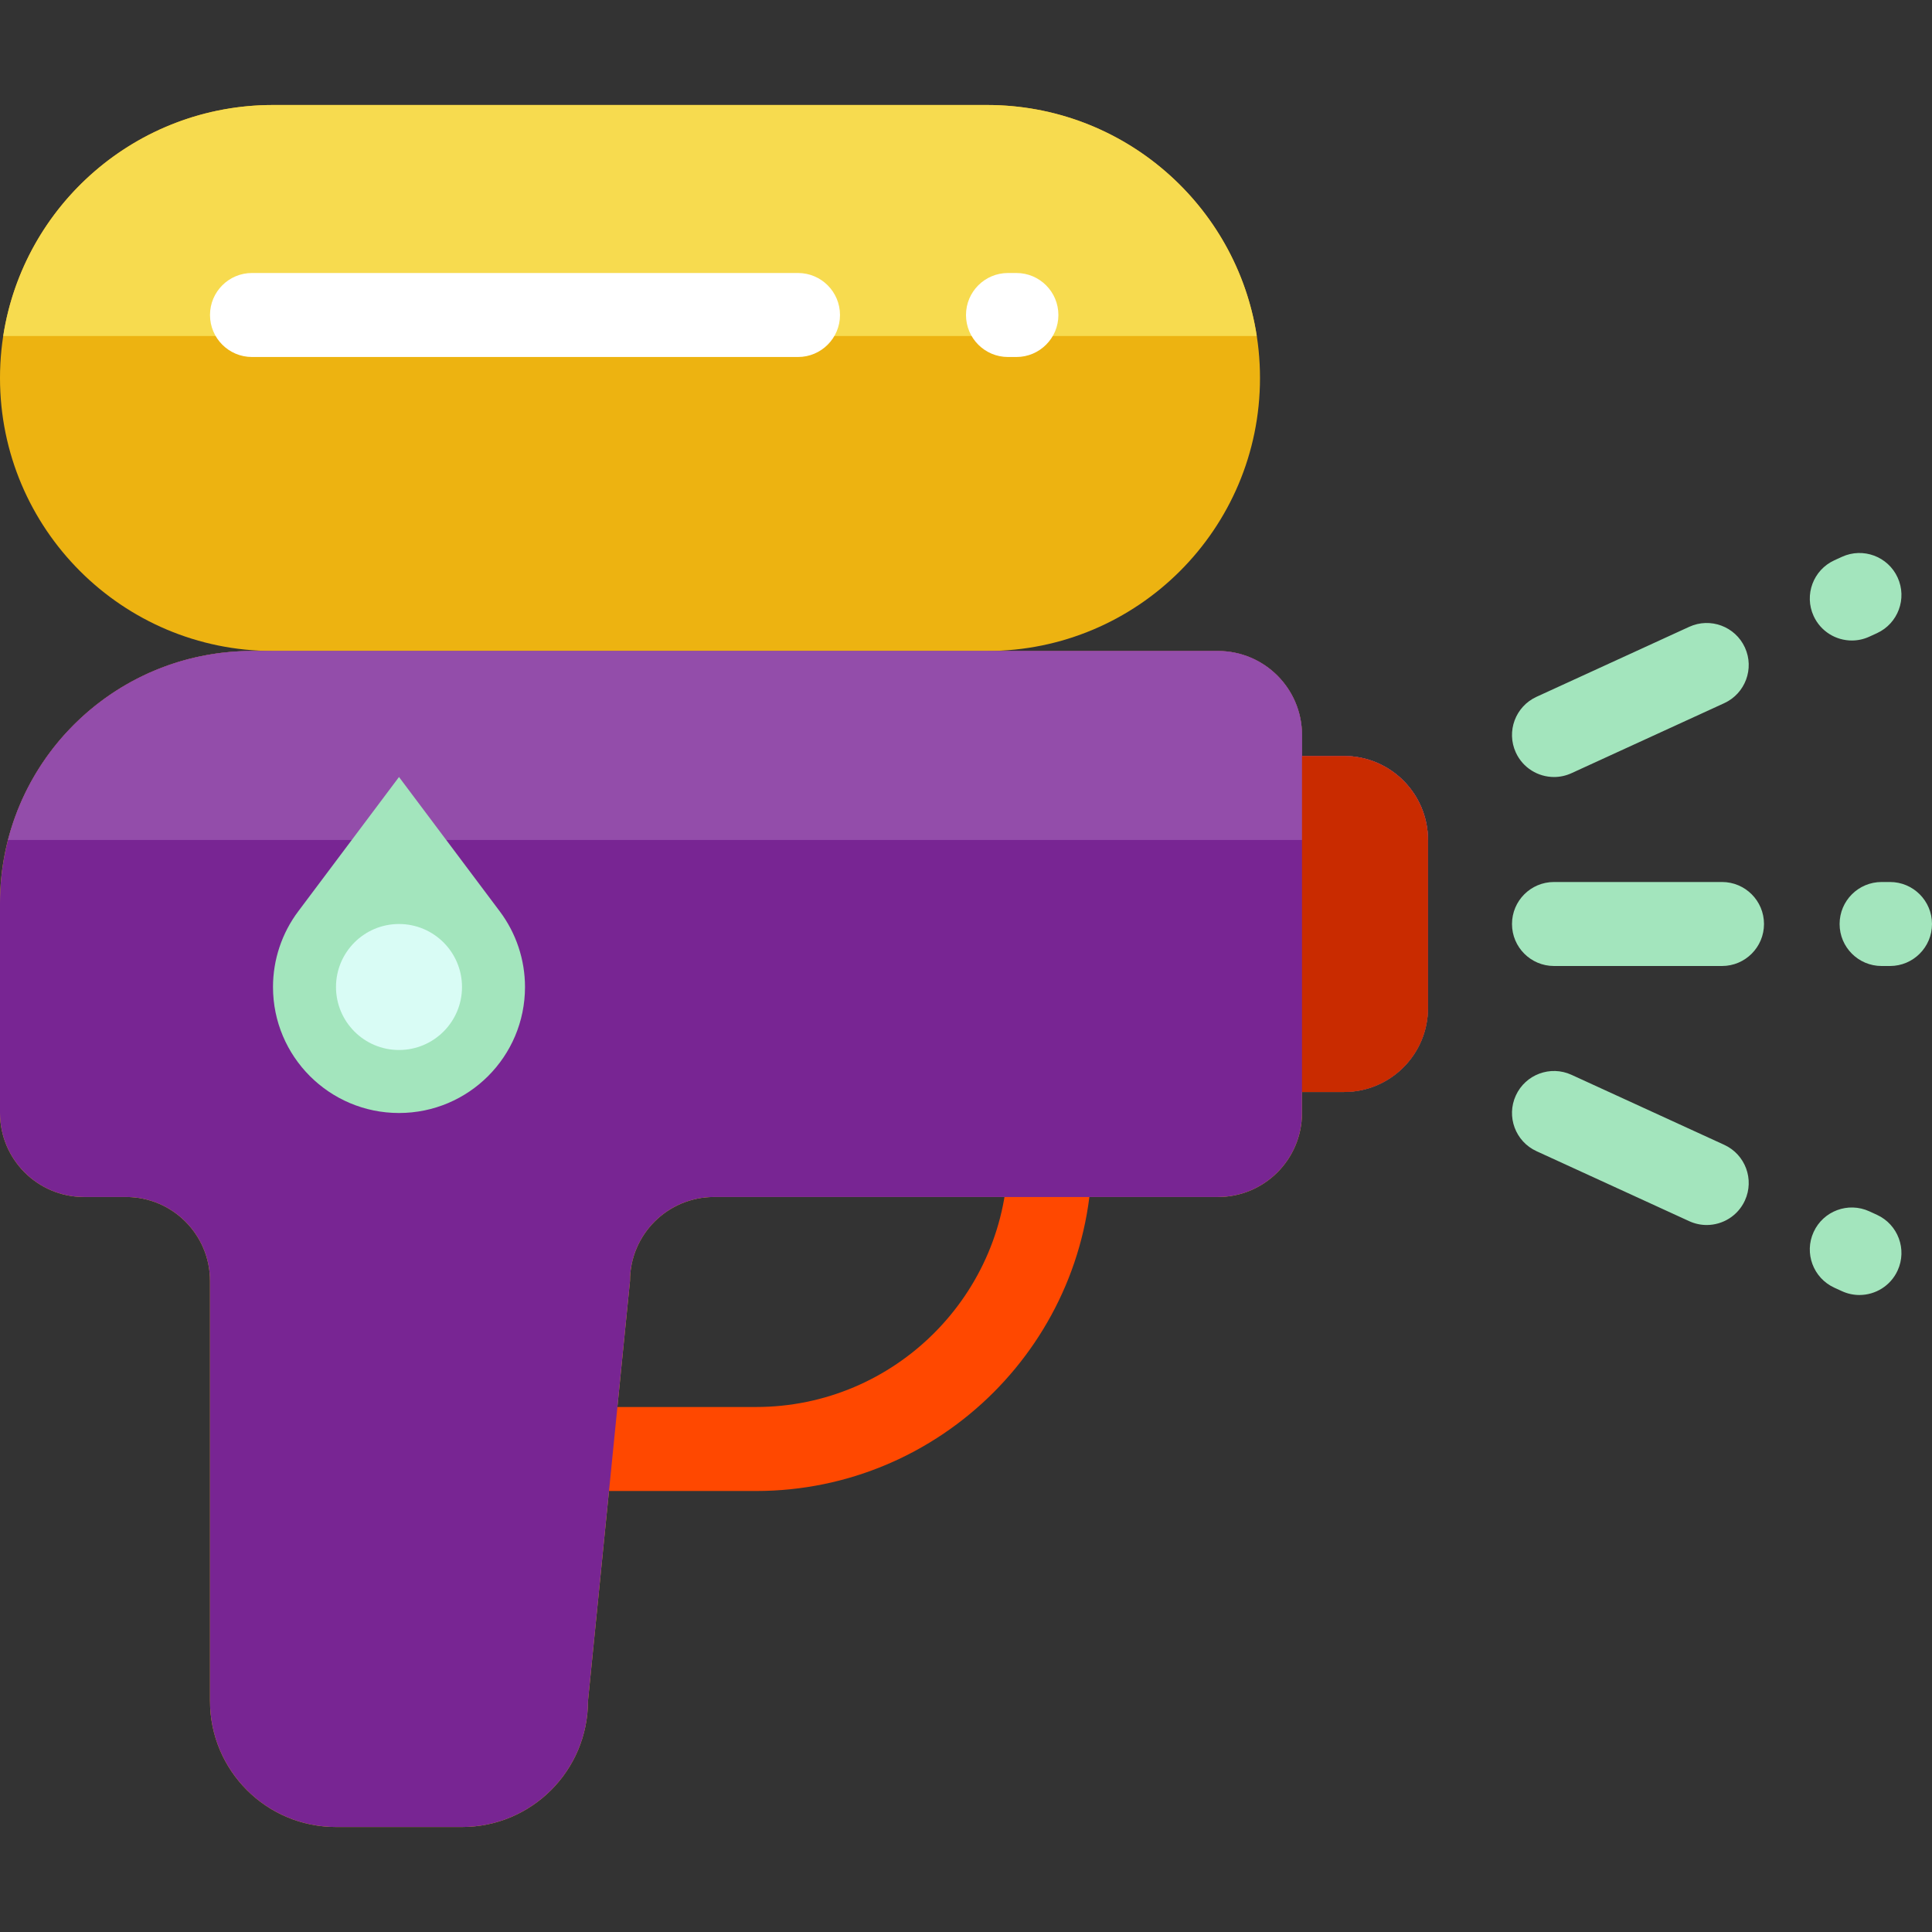 <?xml version="1.0" encoding="iso-8859-1"?>
<!-- Uploaded to: SVG Repo, www.svgrepo.com, Generator: SVG Repo Mixer Tools -->
<svg height="800px" width="800px" version="1.1" id="Layer_1" xmlns="http://www.w3.org/2000/svg" xmlns:xlink="http://www.w3.org/1999/xlink" 
	 viewBox="0 0 512 512" xml:space="preserve">
<rect x="0" y="0" width="512" height="512" fill="#333333" stroke="none"/>
<path style="fill:#EDB311;" d="M378.433,222.609v44.522c0,12.295-9.966,22.261-22.261,22.261h-11.13v5.565
	c0,12.295-9.966,22.261-22.261,22.261H189.216c-12.295,0-22.261,9.966-22.261,22.261l-11.13,111.304
	c0,18.442-14.949,33.391-33.391,33.391h-33.39c-18.441,0-33.391-14.949-33.391-33.391V339.478c0-12.295-9.966-22.261-22.261-22.261
	h-11.13C9.966,317.217,0,307.251,0,294.957v-55.652c0-36.883,29.9-66.783,66.783-66.783h5.565C32.392,172.522,0,140.13,0,100.174
	l0,0c0-39.956,32.391-72.348,72.348-72.348h189.216c39.956,0,72.348,32.391,72.348,72.348l0,0c0,39.956-32.391,72.348-72.348,72.348
	h61.217c12.295,0,22.261,9.966,22.261,22.261v5.565h11.13C368.466,200.348,378.433,210.314,378.433,222.609z"/>
<path style="fill:#F7DB4F;" d="M333.057,89.043H0.854c5.354-34.672,35.322-61.217,71.494-61.217h189.216
	C297.735,27.826,327.703,54.371,333.057,89.043z"/>
<path style="fill:#FFFFFF;" d="M222.608,83.478c0,6.147-4.983,11.13-11.13,11.13H66.783c-6.147,0-11.13-4.983-11.13-11.13
	s4.983-11.13,11.13-11.13h144.695C217.624,72.348,222.608,77.331,222.608,83.478z M269.355,72.348h-2.226
	c-6.147,0-11.13,4.983-11.13,11.13s4.983,11.13,11.13,11.13h2.226c6.147,0,11.13-4.983,11.13-11.13S275.503,72.348,269.355,72.348z"
	/>
<path style="fill:#FF4800;" d="M289.39,306.087c0,49.099-39.944,89.043-89.043,89.043h-51.942c-6.147,0-11.13-4.983-11.13-11.13
	c0-6.147,4.983-11.13,11.13-11.13h51.942c36.824,0,66.783-29.959,66.783-66.783c0-6.147,4.983-11.13,11.13-11.13
	S289.39,299.94,289.39,306.087z"/>
<path style="fill:#782593;" d="M378.433,222.609v44.522c0,12.295-9.966,22.261-22.261,22.261h-11.13v5.565
	c0,12.295-9.966,22.261-22.261,22.261H189.216c-12.295,0-22.261,9.966-22.261,22.261l-11.13,111.304
	c0,18.442-14.949,33.391-33.391,33.391h-33.39c-18.441,0-33.391-14.949-33.391-33.391V339.478c0-12.295-9.966-22.261-22.261-22.261
	h-11.13C9.966,317.217,0,307.251,0,294.957v-55.652c0-36.883,29.9-66.783,66.783-66.783h255.999
	c12.295,0,22.261,9.966,22.261,22.261v5.565h11.13C368.466,200.348,378.433,210.314,378.433,222.609z"/>
<path style="fill:#934DAA;" d="M378.433,222.609H2.105c7.413-28.803,33.559-50.087,64.678-50.087h255.999
	c12.295,0,22.261,9.966,22.261,22.261v5.565h11.13C368.466,200.348,378.433,210.314,378.433,222.609z"/>
<path style="fill:#C92B00;" d="M378.433,222.609v44.522c0,12.295-9.966,22.261-22.261,22.261h-11.13v-89.043h11.13
	C368.466,200.348,378.433,210.314,378.433,222.609z"/>
<path style="fill:#A3E5BD;" d="M72.348,261.565L72.348,261.565c0-7.225,2.343-14.255,6.678-20.035l26.713-35.617l0,0l26.713,35.617
	c4.335,5.78,6.678,12.81,6.678,20.035l0,0c0,18.442-14.949,33.391-33.391,33.391l0,0C87.297,294.957,72.348,280.007,72.348,261.565z
	"/>
<path style="fill:#D9FCF5;" d="M89.043,261.565c0-9.22,7.475-16.696,16.696-16.696s16.696,7.475,16.696,16.696
	c0,9.22-7.475,16.696-16.696,16.696S89.043,270.786,89.043,261.565z"/>
<path style="fill:#A3E5BD;" d="M512,244.87c0,6.147-4.983,11.13-11.13,11.13h-2.226c-6.147,0-11.13-4.983-11.13-11.13
	s4.983-11.13,11.13-11.13h2.226C507.017,233.739,512,238.722,512,244.87z M456.348,233.739h-44.522
	c-6.147,0-11.13,4.983-11.13,11.13s4.983,11.13,11.13,11.13h44.522c6.147,0,11.13-4.983,11.13-11.13
	S462.495,233.739,456.348,233.739z M490.755,169.742c1.552,0,3.129-0.326,4.631-1.015l2.023-0.927
	c5.589-2.561,8.042-9.168,5.48-14.756c-2.561-5.587-9.167-8.042-14.756-5.48l-2.024,0.927c-5.587,2.561-8.042,9.168-5.479,14.756
	C482.503,167.333,486.537,169.742,490.755,169.742z M411.834,205.915c1.552,0,3.129-0.326,4.63-1.015l40.472-18.55
	c5.587-2.561,8.042-9.168,5.481-14.756c-2.561-5.589-9.168-8.042-14.756-5.481l-40.472,18.55c-5.587,2.561-8.042,9.168-5.481,14.756
	C403.581,203.506,407.615,205.915,411.834,205.915z M497.41,321.939l-2.023-0.927c-5.59-2.563-12.194-0.108-14.756,5.479
	c-2.561,5.589-0.108,12.195,5.479,14.756l2.024,0.927c1.504,0.689,3.08,1.015,4.631,1.015c4.218,0,8.253-2.411,10.125-6.495
	C505.452,331.107,502.999,324.5,497.41,321.939z M456.937,303.388l-40.472-18.55c-5.587-2.561-12.194-0.107-14.756,5.481
	c-2.561,5.589-0.107,12.195,5.481,14.756l40.472,18.55c1.503,0.689,3.079,1.015,4.63,1.015c4.218,0,8.253-2.411,10.125-6.496
	C464.978,312.556,462.525,305.949,456.937,303.388z"/>
</svg>